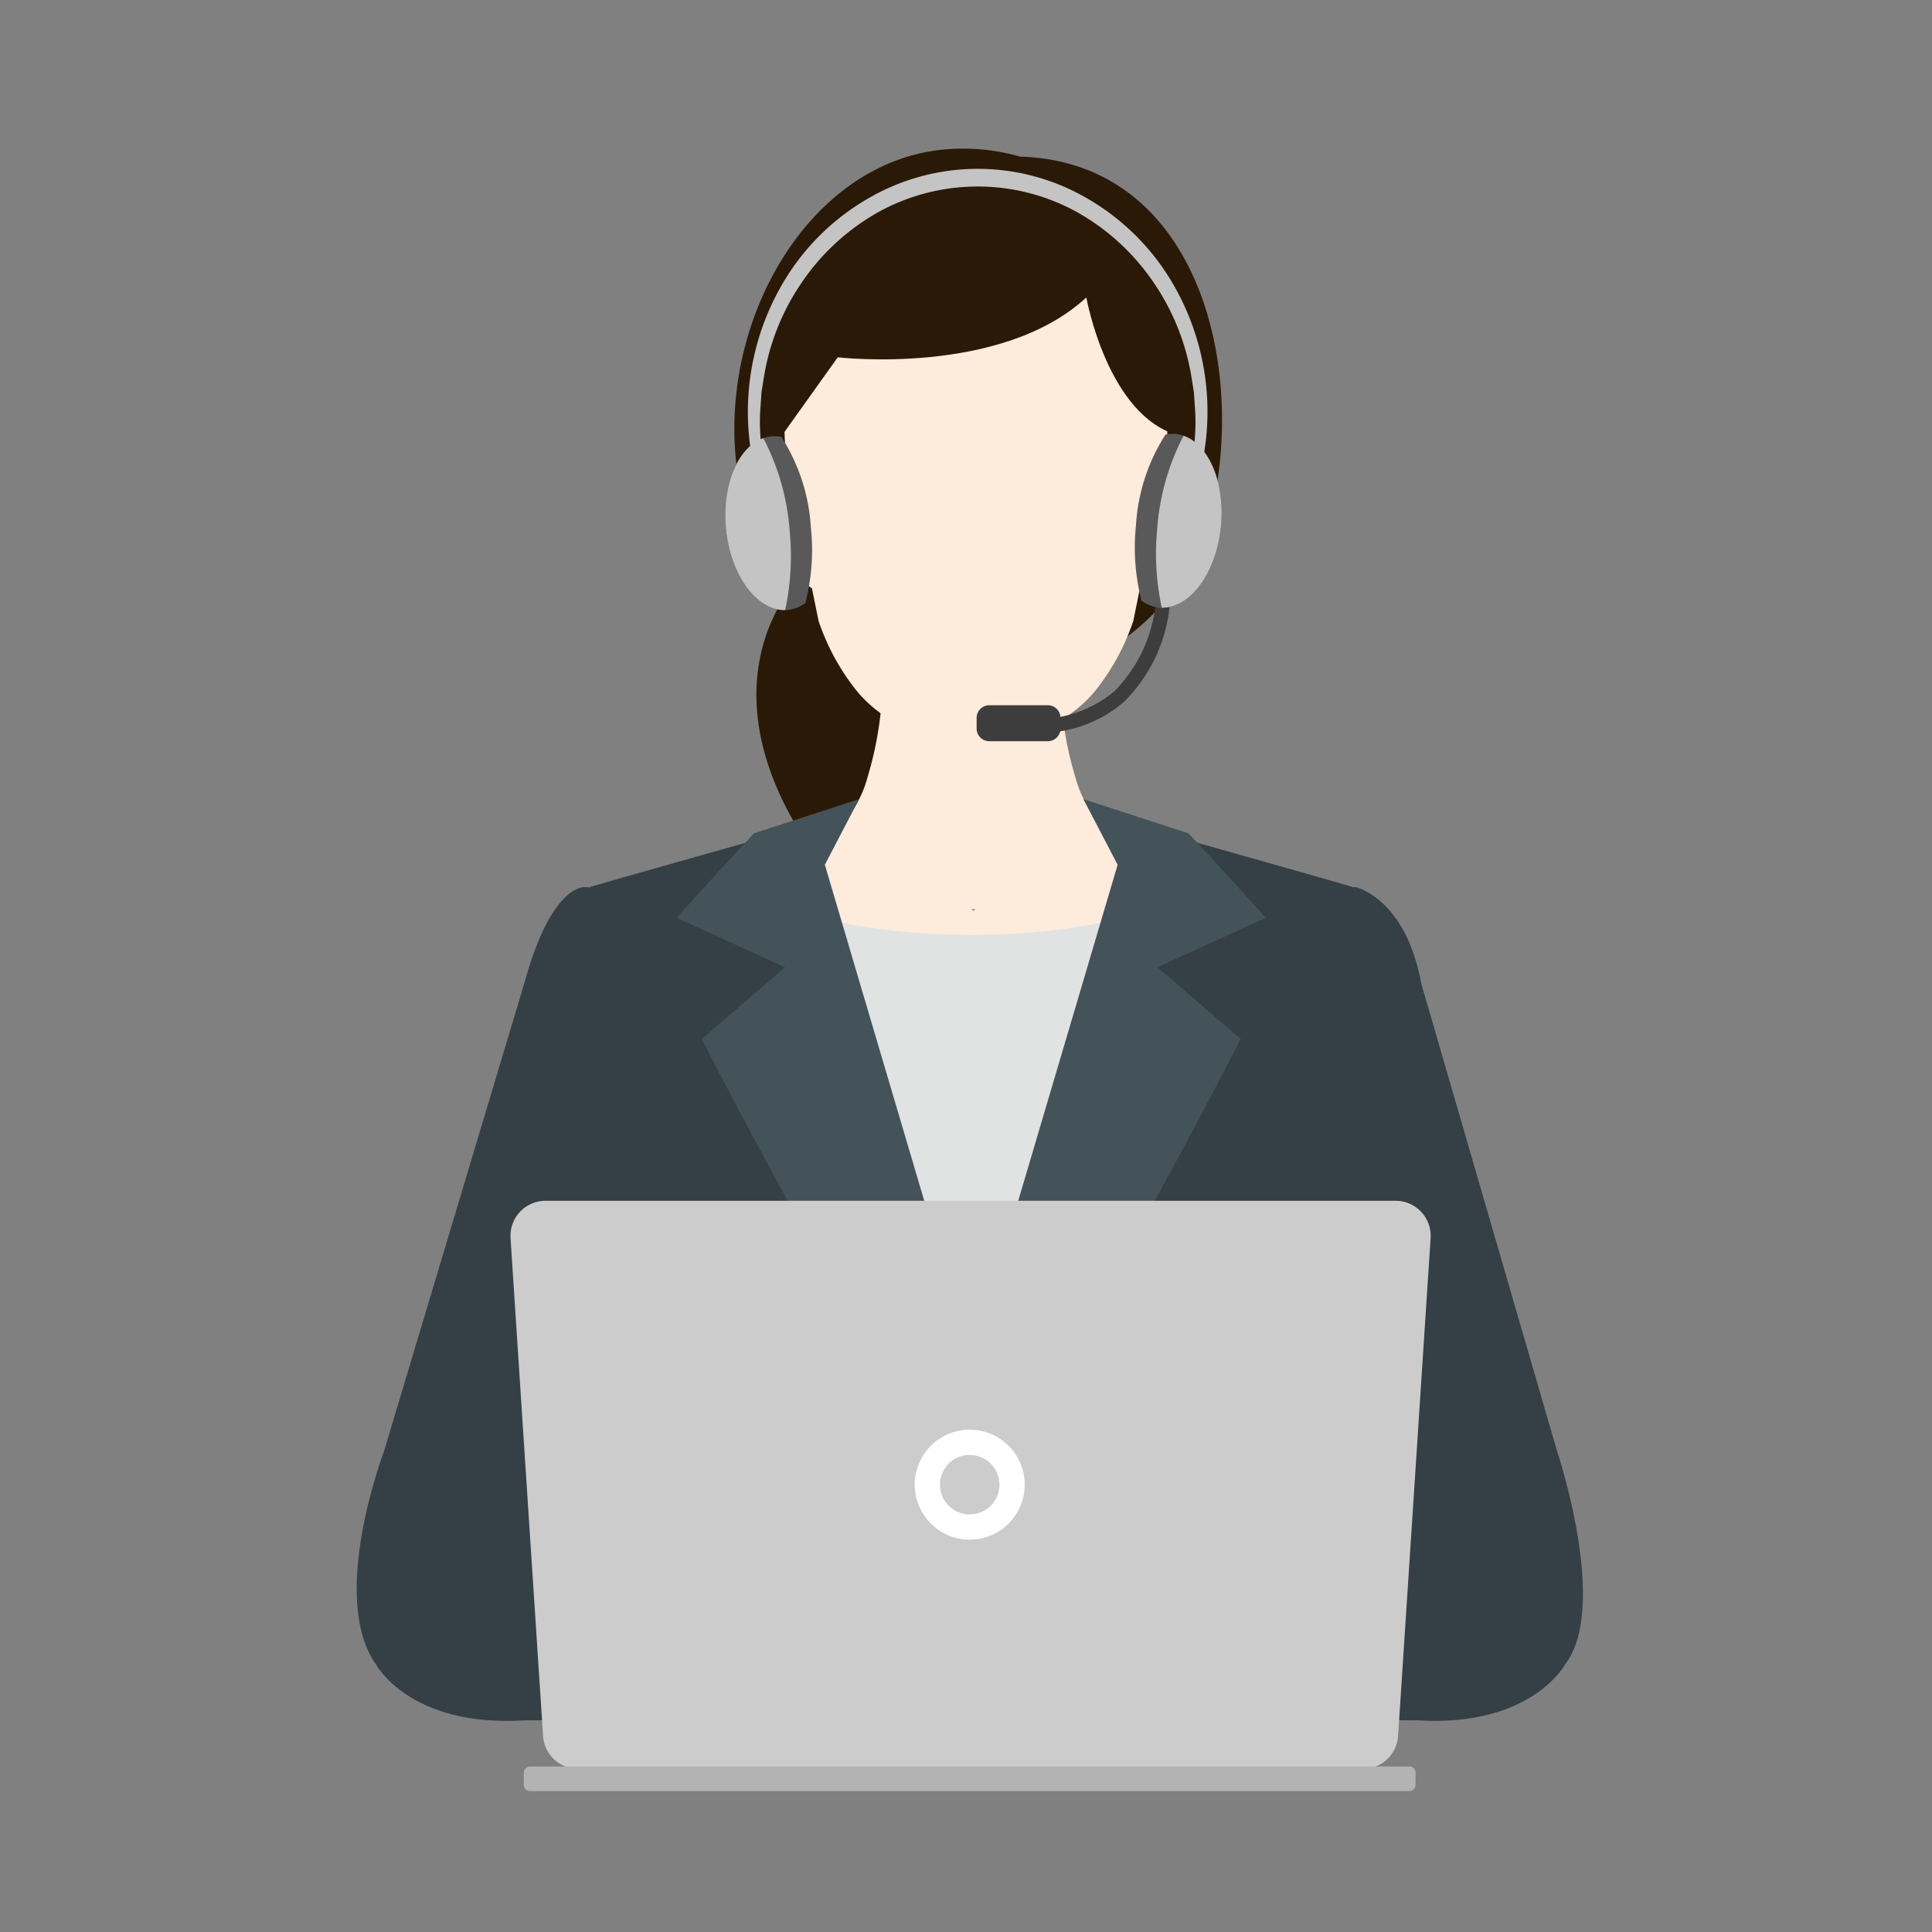 <svg xmlns="http://www.w3.org/2000/svg" width="130" height="130"><rect width="100%" height="100%" fill="#808080" stroke="none"/><defs><clipPath id="a"><path transform="translate(1057 6999)" fill="#fff" stroke="#707070" d="M0 0h130v130H0z"/></clipPath><clipPath id="b"><path fill="none" d="M0 0h82.514v110.519H0z"/></clipPath></defs><g transform="translate(-1057 -6999)" clip-path="url(#a)"><g clip-path="url(#b)" transform="translate(1081 7009)"><path d="M29.579 29.145s-9.218 9.419 6.516 24.344c0 0 .449-17.442-1.2-22.314Z" fill="#2b1908"/><path d="M44.644.54a13.919 13.919 0 0 0-5.075-.485c-9.155.816-15.344 11.613-13.962 21.621 1 7.249 5.731 11.355 11.495 13.194a13.905 13.905 0 0 0 4.051.944c8.052.63 15.53-4.479 16.815-13.782C59.314 12.286 55.501.862 44.644.54" fill="#2b1908"/><path d="M30.196 20.943c-1.367-.122-3.757.09-3.256 3.192 0 0 1.466 4.849 4.614 5.884Z" fill="#fdebdc"/><path d="M44.244 4.455h-5.153S27.14 6.426 28.967 21.353l2.11 10.42a15.374 15.374 0 0 0 2.478 4.6q.135.17.277.334a8.789 8.789 0 0 0 6.653 2.951h2.367a8.789 8.789 0 0 0 6.653-2.951c.094-.109.187-.22.277-.334a15.385 15.385 0 0 0 2.478-4.6l2.107-10.42c1.828-14.926-10.124-16.9-10.124-16.9" fill="#fdebdc"/><path d="M53.139 20.943c1.367-.122 3.757.09 3.256 3.192 0 0-1.466 4.849-4.614 5.884ZM66.861 88c1.871-7.339.693-19.985.693-19.985l-.511-18.341-18.858-5.093-6.688 6.713-6.938-6.713-18.87 5.093-.51 18.344S14 80.664 15.872 88.003l1.016 17.792h48.957Z" fill="#fdebdc"/><path d="m67.553 68.015-.51-18.341-10.576-2.857a1.922 1.922 0 0 1 .538 1.257c0 2.667-7 4.829-15.639 4.829s-15.639-2.162-15.639-4.829a1.917 1.917 0 0 1 .537-1.256l-10.575 2.853-.51 18.344S14 80.661 15.872 88l1.015 17.788h48.958l1.016-17.792c1.871-7.339.693-19.985.693-19.985" fill="#e1e3e3"/><path d="m67.553 68.014-.51-18.341-13.3-3.764-12.255 36.432h-.243l-12.258-36.43-13.3 3.759-.51 18.344s-1.179 12.646.693 19.985l1.016 17.792h48.959l1.016-17.792c1.871-7.339.693-19.985.693-19.985" fill="#344045"/><path d="M15.4 49.69s-2.249-.338-4.1 6.4L1.824 87.699s-3.72 9.769-.533 14.281c0 0 2.25 4.249 9.946 3.779l22.081-.127-.071-13.638c0-.426-8.528-3.574-11.772-4.194 0 0 .814-38.149-6.073-38.109M67.209 49.69s3.378.718 4.434 6.527l9.144 31.482s3.5 10.425.533 14.281c0 0-2.25 4.249-9.946 3.779l-22.081-.127.071-13.638c0-.426 8.528-3.574 11.772-4.194 0 0-.814-38.149 6.073-38.109" fill="#344045"/><path d="m32.285 50.876.5.3h17.163l.5-.3a6.126 6.126 0 0 0 1.71-1.434 1.736 1.736 0 0 0-.525-2.6l-.013-.007a2.725 2.725 0 0 1-1.183-.968 7.975 7.975 0 0 1-2.1-3.642 23.927 23.927 0 0 1-.96-5.424H35.355a23.893 23.893 0 0 1-.959 5.424 7.974 7.974 0 0 1-2.1 3.642 2.726 2.726 0 0 1-1.183.968l-.013.007a1.736 1.736 0 0 0-.525 2.6 6.109 6.109 0 0 0 1.71 1.434" fill="#fdebdc"/><path d="m31.502 48.187 2.305-4.418-7.078 2.307s-3.418 3.666-5.192 5.683l7.282 3.327-5.6 4.829s14.924 29.311 20.85 33.948l.63-1.063Z" fill="#445259"/><path d="M61.169 51.76c-1.774-2.018-5.192-5.683-5.192-5.683l-7.08-2.307 2.306 4.418-11.431 38.639 3.32 1.7c6.853-9.883 16.391-28.614 16.391-28.614l-5.6-4.831Z" fill="#445259"/><path d="M67.715 109.017H14.897a2.36 2.36 0 0 1-2.355-2.206l-2.189-33.5a2.36 2.36 0 0 1 2.355-2.513h57.2a2.36 2.36 0 0 1 2.355 2.513l-2.189 33.5a2.36 2.36 0 0 1-2.355 2.206" fill="#ccc"/><path d="M41.25 86.2a3.7 3.7 0 1 0 3.7 3.7 3.7 3.7 0 0 0-3.7-3.7m0 5.7a2 2 0 1 1 2-2 2 2 0 0 1-2 2" fill="#fff"/><path d="M70.83 110.519H11.668a.421.421 0 0 1-.421-.421v-.814a.421.421 0 0 1 .421-.421H70.83a.421.421 0 0 1 .421.421v.814a.421.421 0 0 1-.421.421" fill="#b3b3b3"/><path d="m27.994 20.171 4.376-6.129s10.965 1.3 16.727-4.026c0 0 1.44 8.066 6.266 9.291 0 0 2.449-17-12.964-16.493 0 0-15.629-1.729-14.4 17.358" fill="#2b1908"/><path d="M45.648 39.31q-.45 0-.92-.033l.066-.956a8.086 8.086 0 0 0 6.188-1.807 9.781 9.781 0 0 0 2.8-6.182l.958.038a10.585 10.585 0 0 1-3.109 6.853 8.648 8.648 0 0 1-5.982 2.087" fill="#3d3d3d"/><path d="M46.507 39.874h-3.939a.853.853 0 0 1-.853-.853v-.713a.853.853 0 0 1 .853-.853h3.938a.853.853 0 0 1 .853.853v.713a.853.853 0 0 1-.853.853" fill="#3d3d3d"/><path d="M28.571 19.399a2.278 2.278 0 0 0-.667-.041c-1.989.186-3.357 2.952-3.056 6.179s2.157 5.693 4.145 5.508a2.417 2.417 0 0 0 1.2-.472 14.386 14.386 0 0 0 .368-5.1 12.674 12.674 0 0 0-1.987-6.078" fill="#595959"/><path d="M29.134 25.686a15.994 15.994 0 0 0-1.769-6.2c-1.689.59-2.789 3.129-2.517 6.054.293 3.139 2.057 5.55 3.983 5.51a17.143 17.143 0 0 0 .3-5.362" fill="#c4c4c4"/><path d="M54.43 19.24a2.278 2.278 0 0 1 .667-.041c1.989.186 3.357 2.952 3.056 6.179s-2.157 5.693-4.145 5.508a2.417 2.417 0 0 1-1.2-.472 14.386 14.386 0 0 1-.368-5.1 12.674 12.674 0 0 1 1.987-6.078" fill="#595959"/><path d="M53.87 25.524a15.994 15.994 0 0 1 1.769-6.2c1.689.59 2.789 3.129 2.517 6.054-.293 3.139-2.057 5.55-3.983 5.51a17.143 17.143 0 0 1-.3-5.362" fill="#c4c4c4"/><path d="M55.876 22.572a16.527 16.527 0 0 0 .547-3.52 12.659 12.659 0 0 0-.03-1.778l-.059-.887-.141-.877a15.69 15.69 0 0 0-2.58-6.518 15.248 15.248 0 0 0-5.127-4.711 13.831 13.831 0 0 0-13.4 0 15.242 15.242 0 0 0-5.126 4.711 15.69 15.69 0 0 0-2.58 6.518l-.141.877-.059.887a12.659 12.659 0 0 0-.03 1.778 16.527 16.527 0 0 0 .548 3.52l-.614.178A17.084 17.084 0 0 1 29.08 8.402a15.8 15.8 0 0 1 5.454-5.116 14.63 14.63 0 0 1 14.508 0 15.8 15.8 0 0 1 5.454 5.116 17.084 17.084 0 0 1 1.99 14.348Z" fill="#c4c4c4"/></g></g></svg>